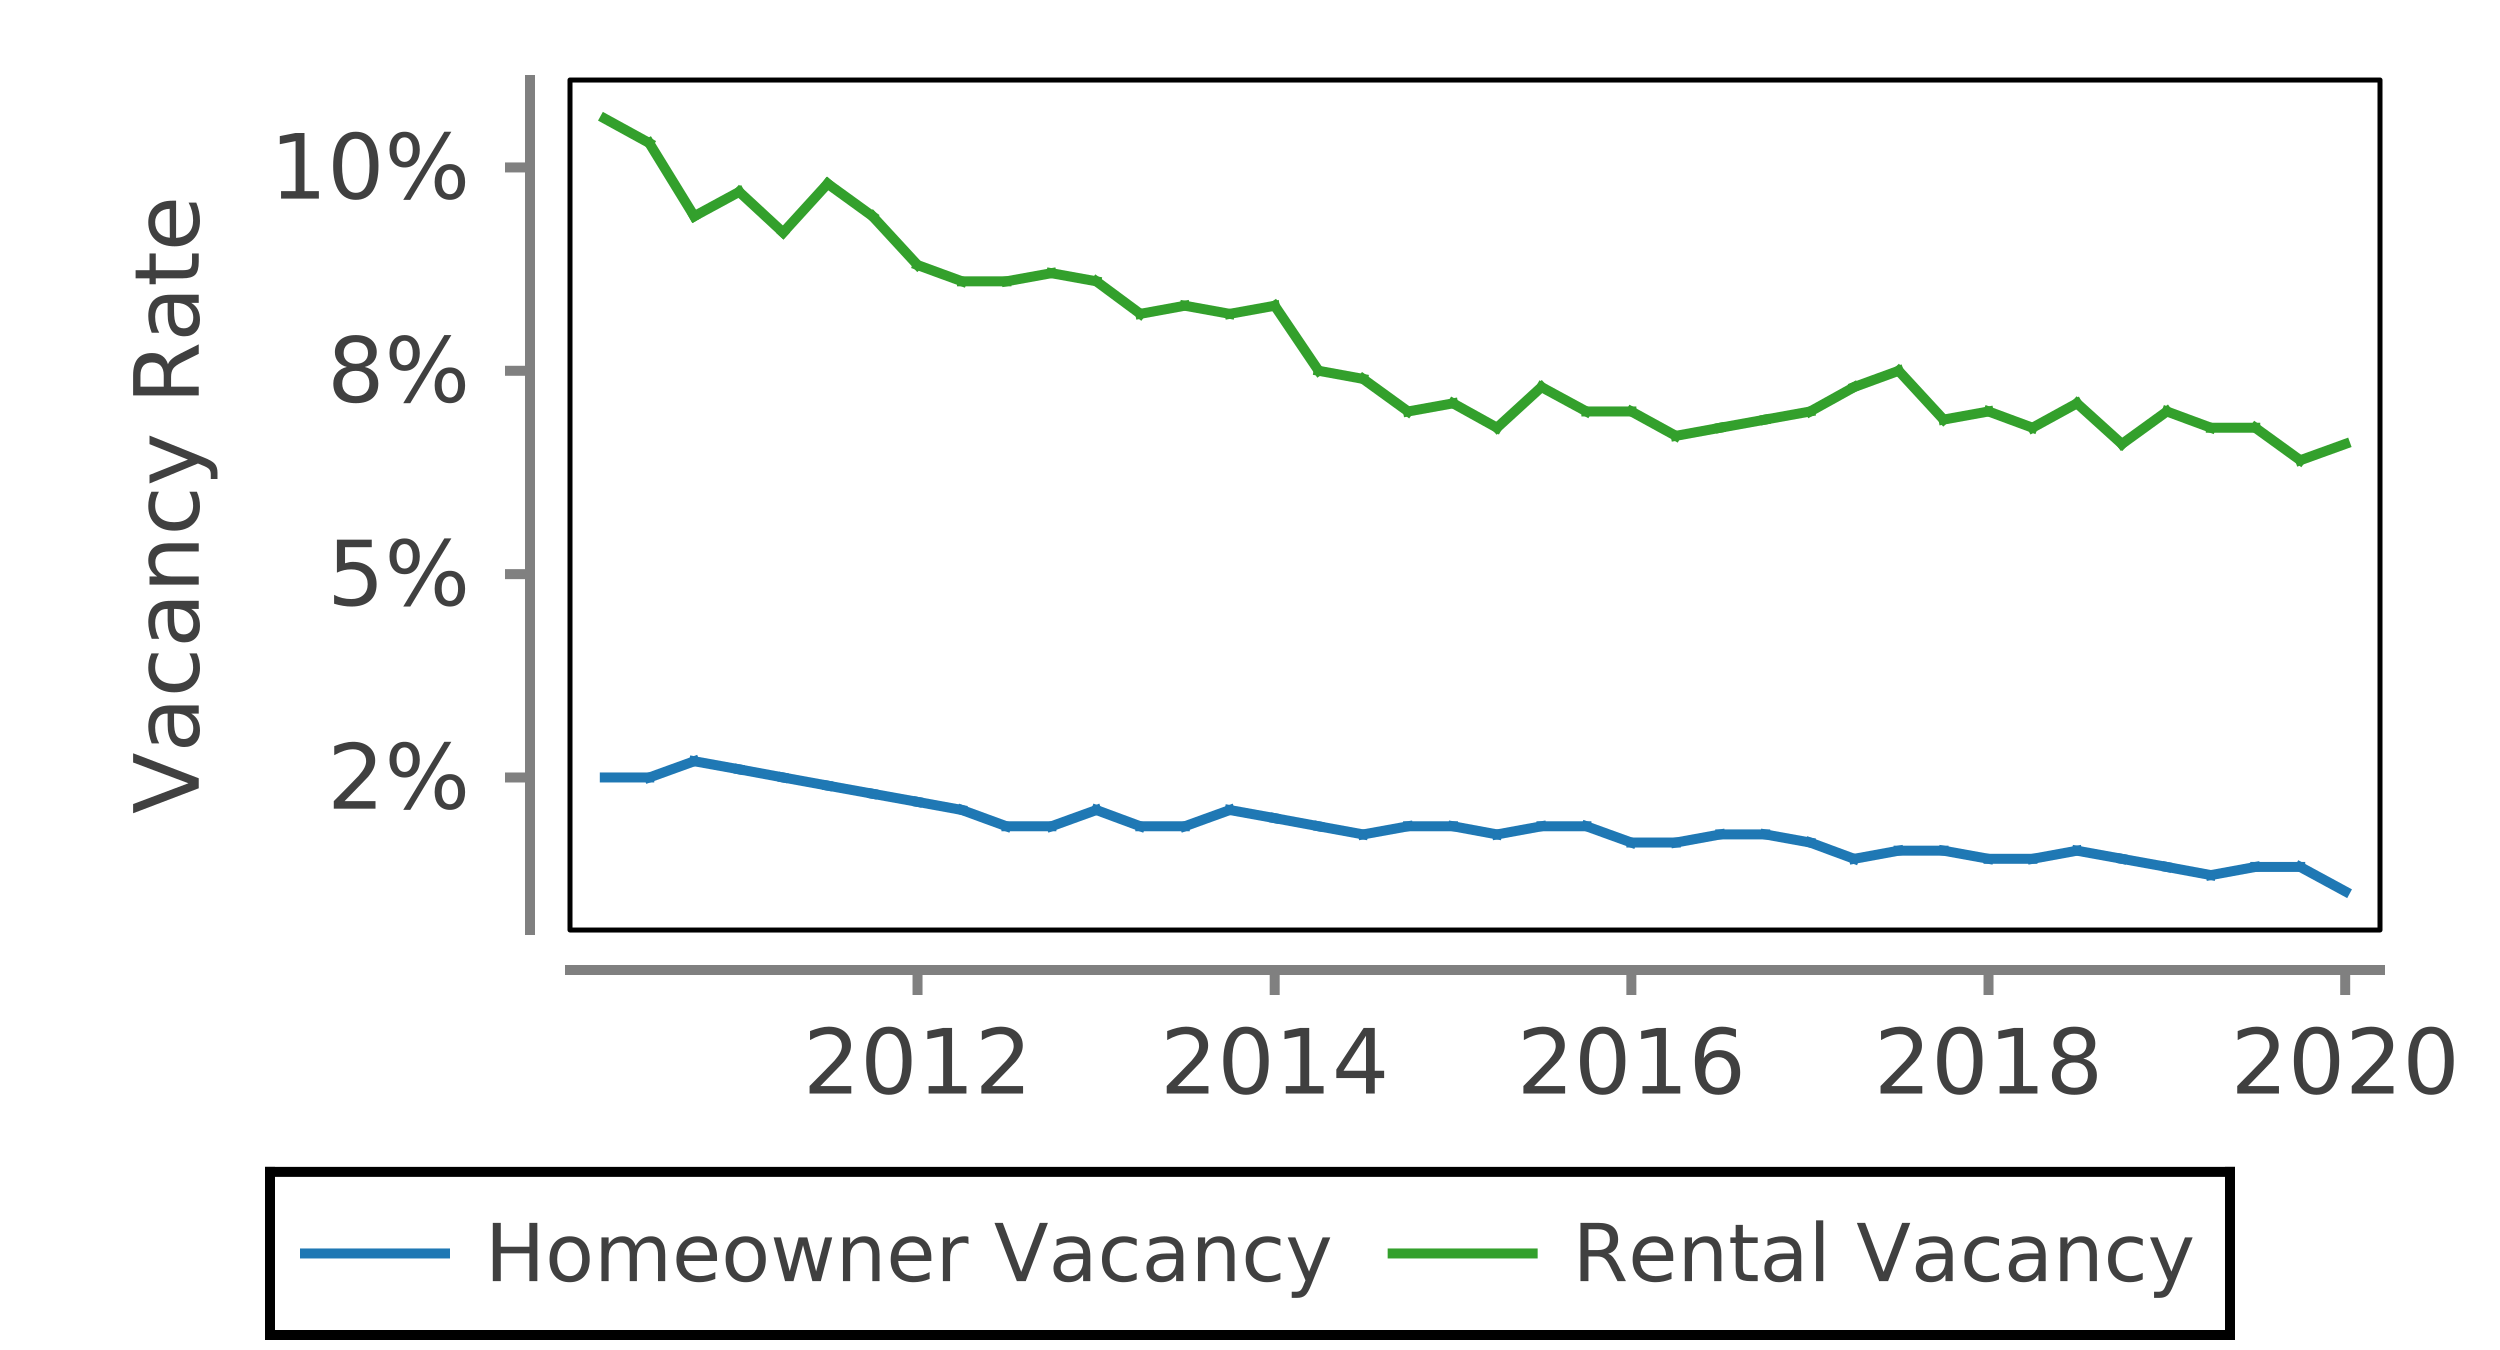 <?xml version="1.0" encoding="UTF-8"?>
<!DOCTYPE svg PUBLIC '-//W3C//DTD SVG 1.0//EN'
          'http://www.w3.org/TR/2001/REC-SVG-20010904/DTD/svg10.dtd'>
<svg xmlns:xlink="http://www.w3.org/1999/xlink" style="fill-opacity:1; color-rendering:auto; color-interpolation:auto; text-rendering:auto; stroke:black; stroke-linecap:square; stroke-miterlimit:10; shape-rendering:auto; stroke-opacity:1; fill:black; stroke-dasharray:none; font-weight:normal; stroke-width:1; font-family:&apos;Dialog&apos;; font-style:normal; stroke-linejoin:miter; font-size:12; stroke-dashoffset:0; image-rendering:auto;" width="250" height="135" xmlns="http://www.w3.org/2000/svg"
><rect width="100%" height="100%" fill="#333333" stroke="none"/><!--Generated by the Batik Graphics2D SVG Generator--><defs id="genericDefs"
  /><g
  ><defs id="defs1"
    ><clipPath clipPathUnits="userSpaceOnUse" id="clipPath1"
      ><path d="M0 0 L250 0 L250 135 L0 135 L0 0 Z"
      /></clipPath
      ><clipPath clipPathUnits="userSpaceOnUse" id="clipPath2"
      ><path d="M67.258 33.742 L67.258 283.742 L-67.742 283.742 L-67.742 33.742 L67.258 33.742 Z"
      /></clipPath
      ><clipPath clipPathUnits="userSpaceOnUse" id="clipPath3"
      ><path d="M57 8 L57 93 L238 93 L238 8 Z"
      /></clipPath
    ></defs
    ><g style="fill:white; text-rendering:optimizeLegibility; stroke:white;"
    ><rect x="0" y="0" width="250" style="clip-path:url(#clipPath1); stroke:none;" height="135"
      /><rect x="26.5" y="116.688" width="197" style="clip-path:url(#clipPath1); stroke:none;" height="17.312"
      /><line x1="27" x2="223" y1="117.188" style="clip-path:url(#clipPath1); fill:none; stroke:black;" y2="117.188"
      /><line x1="27" x2="223" y1="133.5" style="clip-path:url(#clipPath1); fill:none; stroke:black;" y2="133.5"
      /><line x1="27" x2="27" y1="133.5" style="clip-path:url(#clipPath1); fill:none; stroke:black;" y2="117.188"
      /><line x1="223" x2="223" y1="133.5" style="clip-path:url(#clipPath1); fill:none; stroke:black;" y2="117.188"
    /></g
    ><g style="fill:rgb(31,120,180); text-rendering:optimizeLegibility; font-size:8; stroke:rgb(31,120,180); stroke-linejoin:bevel;"
    ><path d="M30.5 125.344 L44.5 125.344" style="fill:none; clip-path:url(#clipPath1);"
      /><path d="M49.281 122.285 L50.078 122.285 L50.078 124.676 L52.938 124.676 L52.938 122.285 L53.734 122.285 L53.734 128.113 L52.938 128.113 L52.938 125.332 L50.078 125.332 L50.078 128.113 L49.281 128.113 L49.281 122.285 ZM56.969 124.238 Q56.391 124.238 56.055 124.691 Q55.719 125.144 55.719 125.926 Q55.719 126.707 56.055 127.16 Q56.391 127.613 56.969 127.613 Q57.547 127.613 57.883 127.16 Q58.219 126.707 58.219 125.926 Q58.219 125.144 57.883 124.691 Q57.547 124.238 56.969 124.238 ZM56.969 123.629 Q57.906 123.629 58.438 124.238 Q58.969 124.848 58.969 125.926 Q58.969 127.004 58.438 127.613 Q57.906 128.223 56.969 128.223 Q56.031 128.223 55.492 127.613 Q54.953 127.004 54.953 125.926 Q54.953 124.848 55.492 124.238 Q56.031 123.629 56.969 123.629 ZM63.566 124.582 Q63.848 124.098 64.223 123.863 Q64.598 123.629 65.098 123.629 Q65.785 123.629 66.152 124.106 Q66.519 124.582 66.519 125.473 L66.519 128.113 L65.801 128.113 L65.801 125.488 Q65.801 124.863 65.582 124.559 Q65.363 124.254 64.894 124.254 Q64.348 124.254 64.019 124.629 Q63.691 125.004 63.691 125.644 L63.691 128.113 L62.973 128.113 L62.973 125.488 Q62.973 124.863 62.746 124.559 Q62.52 124.254 62.066 124.254 Q61.504 124.254 61.184 124.629 Q60.863 125.004 60.863 125.644 L60.863 128.113 L60.145 128.113 L60.145 123.738 L60.863 123.738 L60.863 124.41 Q61.113 124.019 61.457 123.824 Q61.801 123.629 62.27 123.629 Q62.738 123.629 63.074 123.871 Q63.41 124.113 63.566 124.582 ZM71.703 125.738 L71.703 126.098 L68.391 126.098 Q68.438 126.832 68.844 127.223 Q69.25 127.613 69.953 127.613 Q70.375 127.613 70.766 127.512 Q71.156 127.41 71.531 127.207 L71.531 127.894 Q71.141 128.051 70.734 128.137 Q70.328 128.223 69.922 128.223 Q68.875 128.223 68.258 127.613 Q67.641 127.004 67.641 125.973 Q67.641 124.894 68.227 124.262 Q68.812 123.629 69.797 123.629 Q70.672 123.629 71.188 124.199 Q71.703 124.769 71.703 125.738 ZM70.984 125.535 Q70.969 124.941 70.648 124.59 Q70.328 124.238 69.797 124.238 Q69.203 124.238 68.836 124.582 Q68.469 124.926 68.422 125.535 L70.984 125.535 ZM74.578 124.238 Q74 124.238 73.664 124.691 Q73.328 125.144 73.328 125.926 Q73.328 126.707 73.664 127.16 Q74 127.613 74.578 127.613 Q75.156 127.613 75.492 127.16 Q75.828 126.707 75.828 125.926 Q75.828 125.144 75.492 124.691 Q75.156 124.238 74.578 124.238 ZM74.578 123.629 Q75.516 123.629 76.047 124.238 Q76.578 124.848 76.578 125.926 Q76.578 127.004 76.047 127.613 Q75.516 128.223 74.578 128.223 Q73.641 128.223 73.102 127.613 Q72.562 127.004 72.562 125.926 Q72.562 124.848 73.102 124.238 Q73.641 123.629 74.578 123.629 ZM77.363 123.738 L78.082 123.738 L78.973 127.144 L79.863 123.738 L80.723 123.738 L81.613 127.144 L82.504 123.738 L83.223 123.738 L82.082 128.113 L81.238 128.113 L80.301 124.519 L79.348 128.113 L78.504 128.113 L77.363 123.738 ZM87.953 125.473 L87.953 128.113 L87.234 128.113 L87.234 125.488 Q87.234 124.879 86.992 124.566 Q86.75 124.254 86.266 124.254 Q85.688 124.254 85.352 124.629 Q85.016 125.004 85.016 125.644 L85.016 128.113 L84.297 128.113 L84.297 123.738 L85.016 123.738 L85.016 124.41 Q85.266 124.019 85.617 123.824 Q85.969 123.629 86.422 123.629 Q87.188 123.629 87.57 124.098 Q87.953 124.566 87.953 125.473 ZM93.133 125.738 L93.133 126.098 L89.82 126.098 Q89.867 126.832 90.273 127.223 Q90.68 127.613 91.383 127.613 Q91.805 127.613 92.195 127.512 Q92.586 127.41 92.961 127.207 L92.961 127.894 Q92.57 128.051 92.164 128.137 Q91.758 128.223 91.352 128.223 Q90.305 128.223 89.688 127.613 Q89.07 127.004 89.07 125.973 Q89.07 124.894 89.656 124.262 Q90.242 123.629 91.227 123.629 Q92.102 123.629 92.617 124.199 Q93.133 124.769 93.133 125.738 ZM92.414 125.535 Q92.398 124.941 92.078 124.59 Q91.758 124.238 91.227 124.238 Q90.633 124.238 90.266 124.582 Q89.898 124.926 89.852 125.535 L92.414 125.535 ZM96.852 124.41 Q96.727 124.332 96.586 124.301 Q96.445 124.269 96.273 124.269 Q95.664 124.269 95.336 124.668 Q95.008 125.066 95.008 125.801 L95.008 128.113 L94.289 128.113 L94.289 123.738 L95.008 123.738 L95.008 124.41 Q95.227 124.019 95.594 123.824 Q95.961 123.629 96.477 123.629 Q96.555 123.629 96.641 123.637 Q96.727 123.644 96.836 123.676 L96.852 124.41 ZM101.684 128.113 L99.449 122.285 L100.277 122.285 L102.121 127.191 L103.981 122.285 L104.793 122.285 L102.574 128.113 L101.684 128.113 ZM107.609 125.91 Q106.734 125.91 106.398 126.113 Q106.062 126.316 106.062 126.785 Q106.062 127.176 106.312 127.402 Q106.562 127.629 107 127.629 Q107.594 127.629 107.953 127.199 Q108.312 126.769 108.312 126.066 L108.312 125.91 L107.609 125.91 ZM109.031 125.613 L109.031 128.113 L108.312 128.113 L108.312 127.441 Q108.078 127.848 107.711 128.035 Q107.344 128.223 106.812 128.223 Q106.141 128.223 105.742 127.848 Q105.344 127.473 105.344 126.832 Q105.344 126.098 105.836 125.723 Q106.328 125.348 107.312 125.348 L108.312 125.348 L108.312 125.285 Q108.312 124.785 107.992 124.512 Q107.672 124.238 107.078 124.238 Q106.703 124.238 106.344 124.332 Q105.984 124.426 105.656 124.598 L105.656 123.941 Q106.062 123.785 106.43 123.707 Q106.797 123.629 107.156 123.629 Q108.094 123.629 108.562 124.121 Q109.031 124.613 109.031 125.613 ZM113.668 123.91 L113.668 124.582 Q113.356 124.41 113.051 124.324 Q112.746 124.238 112.434 124.238 Q111.731 124.238 111.348 124.684 Q110.965 125.129 110.965 125.926 Q110.965 126.723 111.348 127.168 Q111.731 127.613 112.434 127.613 Q112.746 127.613 113.051 127.527 Q113.356 127.441 113.668 127.285 L113.668 127.941 Q113.371 128.082 113.043 128.152 Q112.715 128.223 112.356 128.223 Q111.371 128.223 110.785 127.606 Q110.199 126.988 110.199 125.926 Q110.199 124.863 110.793 124.246 Q111.387 123.629 112.402 123.629 Q112.731 123.629 113.051 123.699 Q113.371 123.769 113.668 123.91 ZM116.91 125.91 Q116.035 125.91 115.699 126.113 Q115.363 126.316 115.363 126.785 Q115.363 127.176 115.613 127.402 Q115.863 127.629 116.301 127.629 Q116.894 127.629 117.254 127.199 Q117.613 126.769 117.613 126.066 L117.613 125.91 L116.91 125.91 ZM118.332 125.613 L118.332 128.113 L117.613 128.113 L117.613 127.441 Q117.379 127.848 117.012 128.035 Q116.644 128.223 116.113 128.223 Q115.441 128.223 115.043 127.848 Q114.644 127.473 114.644 126.832 Q114.644 126.098 115.137 125.723 Q115.629 125.348 116.613 125.348 L117.613 125.348 L117.613 125.285 Q117.613 124.785 117.293 124.512 Q116.973 124.238 116.379 124.238 Q116.004 124.238 115.644 124.332 Q115.285 124.426 114.957 124.598 L114.957 123.941 Q115.363 123.785 115.731 123.707 Q116.098 123.629 116.457 123.629 Q117.394 123.629 117.863 124.121 Q118.332 124.613 118.332 125.613 ZM123.453 125.473 L123.453 128.113 L122.734 128.113 L122.734 125.488 Q122.734 124.879 122.492 124.566 Q122.25 124.254 121.766 124.254 Q121.188 124.254 120.852 124.629 Q120.516 125.004 120.516 125.644 L120.516 128.113 L119.797 128.113 L119.797 123.738 L120.516 123.738 L120.516 124.41 Q120.766 124.019 121.117 123.824 Q121.469 123.629 121.922 123.629 Q122.688 123.629 123.07 124.098 Q123.453 124.566 123.453 125.473 ZM128.039 123.91 L128.039 124.582 Q127.727 124.41 127.422 124.324 Q127.117 124.238 126.805 124.238 Q126.102 124.238 125.719 124.684 Q125.336 125.129 125.336 125.926 Q125.336 126.723 125.719 127.168 Q126.102 127.613 126.805 127.613 Q127.117 127.613 127.422 127.527 Q127.727 127.441 128.039 127.285 L128.039 127.941 Q127.742 128.082 127.414 128.152 Q127.086 128.223 126.727 128.223 Q125.742 128.223 125.156 127.606 Q124.57 126.988 124.57 125.926 Q124.57 124.863 125.164 124.246 Q125.758 123.629 126.773 123.629 Q127.102 123.629 127.422 123.699 Q127.742 123.769 128.039 123.91 ZM131.109 128.519 Q130.797 129.301 130.508 129.543 Q130.219 129.785 129.734 129.785 L129.172 129.785 L129.172 129.176 L129.594 129.176 Q129.891 129.176 130.055 129.035 Q130.219 128.894 130.406 128.379 L130.547 128.035 L128.766 123.738 L129.531 123.738 L130.906 127.16 L132.266 123.738 L133.031 123.738 L131.109 128.519 Z" style="fill:rgb(64,64,64); clip-path:url(#clipPath1); stroke:none;"
    /></g
    ><g style="fill:rgb(51,160,44); text-rendering:optimizeLegibility; font-size:8; stroke:rgb(51,160,44); stroke-linejoin:bevel;"
    ><path d="M139.266 125.344 L153.266 125.344" style="fill:none; clip-path:url(#clipPath1);"
      /><path d="M160.812 125.379 Q161.078 125.457 161.312 125.738 Q161.547 126.019 161.797 126.519 L162.594 128.113 L161.75 128.113 L161 126.613 Q160.719 126.035 160.445 125.84 Q160.172 125.644 159.703 125.644 L158.844 125.644 L158.844 128.113 L158.047 128.113 L158.047 122.285 L159.828 122.285 Q160.828 122.285 161.32 122.699 Q161.812 123.113 161.812 123.957 Q161.812 124.504 161.562 124.871 Q161.312 125.238 160.812 125.379 ZM158.844 122.926 L158.844 125.004 L159.828 125.004 Q160.406 125.004 160.695 124.738 Q160.984 124.473 160.984 123.957 Q160.984 123.441 160.695 123.184 Q160.406 122.926 159.828 122.926 L158.844 122.926 ZM167.324 125.738 L167.324 126.098 L164.012 126.098 Q164.059 126.832 164.465 127.223 Q164.871 127.613 165.574 127.613 Q165.996 127.613 166.387 127.512 Q166.777 127.41 167.152 127.207 L167.152 127.894 Q166.762 128.051 166.356 128.137 Q165.949 128.223 165.543 128.223 Q164.496 128.223 163.879 127.613 Q163.262 127.004 163.262 125.973 Q163.262 124.894 163.848 124.262 Q164.434 123.629 165.418 123.629 Q166.293 123.629 166.809 124.199 Q167.324 124.769 167.324 125.738 ZM166.606 125.535 Q166.59 124.941 166.269 124.59 Q165.949 124.238 165.418 124.238 Q164.824 124.238 164.457 124.582 Q164.09 124.926 164.043 125.535 L166.606 125.535 ZM172.137 125.473 L172.137 128.113 L171.418 128.113 L171.418 125.488 Q171.418 124.879 171.176 124.566 Q170.934 124.254 170.449 124.254 Q169.871 124.254 169.535 124.629 Q169.199 125.004 169.199 125.644 L169.199 128.113 L168.481 128.113 L168.481 123.738 L169.199 123.738 L169.199 124.41 Q169.449 124.019 169.801 123.824 Q170.152 123.629 170.606 123.629 Q171.371 123.629 171.754 124.098 Q172.137 124.566 172.137 125.473 ZM174.285 122.488 L174.285 123.738 L175.769 123.738 L175.769 124.301 L174.285 124.301 L174.285 126.676 Q174.285 127.207 174.434 127.356 Q174.582 127.504 175.019 127.504 L175.769 127.504 L175.769 128.113 L175.019 128.113 Q174.191 128.113 173.879 127.801 Q173.566 127.488 173.566 126.676 L173.566 124.301 L173.035 124.301 L173.035 123.738 L173.566 123.738 L173.566 122.488 L174.285 122.488 ZM178.703 125.91 Q177.828 125.91 177.492 126.113 Q177.156 126.316 177.156 126.785 Q177.156 127.176 177.406 127.402 Q177.656 127.629 178.094 127.629 Q178.688 127.629 179.047 127.199 Q179.406 126.769 179.406 126.066 L179.406 125.91 L178.703 125.91 ZM180.125 125.613 L180.125 128.113 L179.406 128.113 L179.406 127.441 Q179.172 127.848 178.805 128.035 Q178.438 128.223 177.906 128.223 Q177.234 128.223 176.836 127.848 Q176.438 127.473 176.438 126.832 Q176.438 126.098 176.93 125.723 Q177.422 125.348 178.406 125.348 L179.406 125.348 L179.406 125.285 Q179.406 124.785 179.086 124.512 Q178.766 124.238 178.172 124.238 Q177.797 124.238 177.438 124.332 Q177.078 124.426 176.75 124.598 L176.75 123.941 Q177.156 123.785 177.523 123.707 Q177.891 123.629 178.25 123.629 Q179.188 123.629 179.656 124.121 Q180.125 124.613 180.125 125.613 ZM181.606 122.035 L182.324 122.035 L182.324 128.113 L181.606 128.113 L181.606 122.035 ZM187.918 128.113 L185.684 122.285 L186.512 122.285 L188.356 127.191 L190.215 122.285 L191.027 122.285 L188.809 128.113 L187.918 128.113 ZM193.844 125.91 Q192.969 125.91 192.633 126.113 Q192.297 126.316 192.297 126.785 Q192.297 127.176 192.547 127.402 Q192.797 127.629 193.234 127.629 Q193.828 127.629 194.188 127.199 Q194.547 126.769 194.547 126.066 L194.547 125.91 L193.844 125.91 ZM195.266 125.613 L195.266 128.113 L194.547 128.113 L194.547 127.441 Q194.312 127.848 193.945 128.035 Q193.578 128.223 193.047 128.223 Q192.375 128.223 191.977 127.848 Q191.578 127.473 191.578 126.832 Q191.578 126.098 192.07 125.723 Q192.562 125.348 193.547 125.348 L194.547 125.348 L194.547 125.285 Q194.547 124.785 194.227 124.512 Q193.906 124.238 193.312 124.238 Q192.938 124.238 192.578 124.332 Q192.219 124.426 191.891 124.598 L191.891 123.941 Q192.297 123.785 192.664 123.707 Q193.031 123.629 193.391 123.629 Q194.328 123.629 194.797 124.121 Q195.266 124.613 195.266 125.613 ZM199.902 123.91 L199.902 124.582 Q199.59 124.41 199.285 124.324 Q198.981 124.238 198.668 124.238 Q197.965 124.238 197.582 124.684 Q197.199 125.129 197.199 125.926 Q197.199 126.723 197.582 127.168 Q197.965 127.613 198.668 127.613 Q198.981 127.613 199.285 127.527 Q199.59 127.441 199.902 127.285 L199.902 127.941 Q199.606 128.082 199.277 128.152 Q198.949 128.223 198.59 128.223 Q197.606 128.223 197.019 127.606 Q196.434 126.988 196.434 125.926 Q196.434 124.863 197.027 124.246 Q197.621 123.629 198.637 123.629 Q198.965 123.629 199.285 123.699 Q199.606 123.769 199.902 123.91 ZM203.144 125.91 Q202.269 125.91 201.934 126.113 Q201.598 126.316 201.598 126.785 Q201.598 127.176 201.848 127.402 Q202.098 127.629 202.535 127.629 Q203.129 127.629 203.488 127.199 Q203.848 126.769 203.848 126.066 L203.848 125.91 L203.144 125.91 ZM204.566 125.613 L204.566 128.113 L203.848 128.113 L203.848 127.441 Q203.613 127.848 203.246 128.035 Q202.879 128.223 202.348 128.223 Q201.676 128.223 201.277 127.848 Q200.879 127.473 200.879 126.832 Q200.879 126.098 201.371 125.723 Q201.863 125.348 202.848 125.348 L203.848 125.348 L203.848 125.285 Q203.848 124.785 203.527 124.512 Q203.207 124.238 202.613 124.238 Q202.238 124.238 201.879 124.332 Q201.519 124.426 201.191 124.598 L201.191 123.941 Q201.598 123.785 201.965 123.707 Q202.332 123.629 202.691 123.629 Q203.629 123.629 204.098 124.121 Q204.566 124.613 204.566 125.613 ZM209.688 125.473 L209.688 128.113 L208.969 128.113 L208.969 125.488 Q208.969 124.879 208.727 124.566 Q208.484 124.254 208 124.254 Q207.422 124.254 207.086 124.629 Q206.75 125.004 206.75 125.644 L206.75 128.113 L206.031 128.113 L206.031 123.738 L206.75 123.738 L206.75 124.41 Q207 124.019 207.352 123.824 Q207.703 123.629 208.156 123.629 Q208.922 123.629 209.305 124.098 Q209.688 124.566 209.688 125.473 ZM214.273 123.91 L214.273 124.582 Q213.961 124.41 213.656 124.324 Q213.352 124.238 213.039 124.238 Q212.336 124.238 211.953 124.684 Q211.57 125.129 211.57 125.926 Q211.57 126.723 211.953 127.168 Q212.336 127.613 213.039 127.613 Q213.352 127.613 213.656 127.527 Q213.961 127.441 214.273 127.285 L214.273 127.941 Q213.977 128.082 213.648 128.152 Q213.32 128.223 212.961 128.223 Q211.977 128.223 211.391 127.606 Q210.805 126.988 210.805 125.926 Q210.805 124.863 211.398 124.246 Q211.992 123.629 213.008 123.629 Q213.336 123.629 213.656 123.699 Q213.977 123.769 214.273 123.91 ZM217.344 128.519 Q217.031 129.301 216.742 129.543 Q216.453 129.785 215.969 129.785 L215.406 129.785 L215.406 129.176 L215.828 129.176 Q216.125 129.176 216.289 129.035 Q216.453 128.894 216.641 128.379 L216.781 128.035 L215 123.738 L215.766 123.738 L217.141 127.16 L218.5 123.738 L219.266 123.738 L217.344 128.519 Z" style="fill:rgb(64,64,64); clip-path:url(#clipPath1); stroke:none;"
    /></g
    ><g style="fill:white; text-rendering:optimizeLegibility; font-size:9; font-family:sans-serif; stroke:white; stroke-linejoin:bevel;"
    ><rect x="57" y="8" width="181" style="clip-path:url(#clipPath1); stroke:none;" height="85"
      /><line x1="57" x2="238" y1="97" style="clip-path:url(#clipPath1); fill:none; stroke-linejoin:miter; stroke:gray;" y2="97"
      /><path d="M82.035 108.604 L85.129 108.604 L85.129 109.354 L80.957 109.354 L80.957 108.604 Q81.472 108.088 82.34 107.206 Q83.207 106.323 83.441 106.073 Q83.863 105.588 84.027 105.252 Q84.191 104.916 84.191 104.604 Q84.191 104.073 83.832 103.745 Q83.472 103.416 82.879 103.416 Q82.457 103.416 81.996 103.565 Q81.535 103.713 81.004 104.01 L81.004 103.104 Q81.535 102.901 82.004 102.784 Q82.472 102.666 82.863 102.666 Q83.879 102.666 84.488 103.182 Q85.097 103.698 85.097 104.541 Q85.097 104.948 84.941 105.315 Q84.785 105.682 84.394 106.166 Q84.285 106.291 83.691 106.901 Q83.097 107.51 82.035 108.604 ZM88.886 103.37 Q88.198 103.37 87.855 104.049 Q87.511 104.729 87.511 106.073 Q87.511 107.432 87.855 108.104 Q88.198 108.776 88.886 108.776 Q89.573 108.776 89.917 108.104 Q90.261 107.432 90.261 106.073 Q90.261 104.729 89.917 104.049 Q89.573 103.37 88.886 103.37 ZM88.886 102.666 Q89.995 102.666 90.573 103.541 Q91.152 104.416 91.152 106.073 Q91.152 107.729 90.573 108.604 Q89.995 109.479 88.886 109.479 Q87.792 109.479 87.206 108.604 Q86.62 107.729 86.62 106.073 Q86.62 104.416 87.206 103.541 Q87.792 102.666 88.886 102.666 ZM92.862 108.604 L94.315 108.604 L94.315 103.604 L92.737 103.916 L92.737 103.104 L94.315 102.791 L95.206 102.791 L95.206 108.604 L96.643 108.604 L96.643 109.354 L92.862 109.354 L92.862 108.604 ZM99.213 108.604 L102.307 108.604 L102.307 109.354 L98.135 109.354 L98.135 108.604 Q98.651 108.088 99.518 107.206 Q100.385 106.323 100.619 106.073 Q101.041 105.588 101.205 105.252 Q101.369 104.916 101.369 104.604 Q101.369 104.073 101.01 103.745 Q100.651 103.416 100.057 103.416 Q99.635 103.416 99.174 103.565 Q98.713 103.713 98.182 104.01 L98.182 103.104 Q98.713 102.901 99.182 102.784 Q99.651 102.666 100.041 102.666 Q101.057 102.666 101.666 103.182 Q102.276 103.698 102.276 104.541 Q102.276 104.948 102.119 105.315 Q101.963 105.682 101.573 106.166 Q101.463 106.291 100.869 106.901 Q100.276 107.51 99.213 108.604 Z" style="fill:rgb(64,64,64); clip-path:url(#clipPath1); stroke:none; stroke-linejoin:miter;"
    /></g
    ><g style="fill:gray; text-rendering:optimizeLegibility; font-size:9; font-family:sans-serif; stroke:gray;"
    ><line x1="91.753" x2="91.753" y1="99" style="fill:none; clip-path:url(#clipPath1);" y2="97"
      /><path d="M117.751 108.604 L120.845 108.604 L120.845 109.354 L116.673 109.354 L116.673 108.604 Q117.189 108.088 118.056 107.206 Q118.923 106.323 119.157 106.073 Q119.579 105.588 119.743 105.252 Q119.907 104.916 119.907 104.604 Q119.907 104.073 119.548 103.745 Q119.189 103.416 118.595 103.416 Q118.173 103.416 117.712 103.565 Q117.251 103.713 116.72 104.01 L116.72 103.104 Q117.251 102.901 117.72 102.784 Q118.189 102.666 118.579 102.666 Q119.595 102.666 120.204 103.182 Q120.814 103.698 120.814 104.541 Q120.814 104.948 120.657 105.315 Q120.501 105.682 120.11 106.166 Q120.001 106.291 119.407 106.901 Q118.814 107.51 117.751 108.604 ZM124.602 103.37 Q123.915 103.37 123.571 104.049 Q123.227 104.729 123.227 106.073 Q123.227 107.432 123.571 108.104 Q123.915 108.776 124.602 108.776 Q125.29 108.776 125.633 108.104 Q125.977 107.432 125.977 106.073 Q125.977 104.729 125.633 104.049 Q125.29 103.37 124.602 103.37 ZM124.602 102.666 Q125.711 102.666 126.29 103.541 Q126.868 104.416 126.868 106.073 Q126.868 107.729 126.29 108.604 Q125.711 109.479 124.602 109.479 Q123.508 109.479 122.922 108.604 Q122.336 107.729 122.336 106.073 Q122.336 104.416 122.922 103.541 Q123.508 102.666 124.602 102.666 ZM128.578 108.604 L130.031 108.604 L130.031 103.604 L128.453 103.916 L128.453 103.104 L130.031 102.791 L130.922 102.791 L130.922 108.604 L132.359 108.604 L132.359 109.354 L128.578 109.354 L128.578 108.604 ZM136.601 103.573 L134.351 107.073 L136.601 107.073 L136.601 103.573 ZM136.367 102.791 L137.476 102.791 L137.476 107.073 L138.414 107.073 L138.414 107.807 L137.476 107.807 L137.476 109.354 L136.601 109.354 L136.601 107.807 L133.632 107.807 L133.632 106.948 L136.367 102.791 Z" style="fill:rgb(64,64,64); clip-path:url(#clipPath1); stroke:none;"
    /></g
    ><g style="fill:gray; text-rendering:optimizeLegibility; font-size:9; font-family:sans-serif; stroke:gray;"
    ><line x1="127.469" x2="127.469" y1="99" style="fill:none; clip-path:url(#clipPath1);" y2="97"
      /><path d="M153.418 108.604 L156.512 108.604 L156.512 109.354 L152.34 109.354 L152.34 108.604 Q152.856 108.088 153.723 107.206 Q154.59 106.323 154.824 106.073 Q155.246 105.588 155.41 105.252 Q155.574 104.916 155.574 104.604 Q155.574 104.073 155.215 103.745 Q154.856 103.416 154.262 103.416 Q153.84 103.416 153.379 103.565 Q152.918 103.713 152.387 104.01 L152.387 103.104 Q152.918 102.901 153.387 102.784 Q153.856 102.666 154.246 102.666 Q155.262 102.666 155.871 103.182 Q156.481 103.698 156.481 104.541 Q156.481 104.948 156.324 105.315 Q156.168 105.682 155.778 106.166 Q155.668 106.291 155.074 106.901 Q154.481 107.51 153.418 108.604 ZM160.269 103.37 Q159.582 103.37 159.238 104.049 Q158.894 104.729 158.894 106.073 Q158.894 107.432 159.238 108.104 Q159.582 108.776 160.269 108.776 Q160.957 108.776 161.3 108.104 Q161.644 107.432 161.644 106.073 Q161.644 104.729 161.3 104.049 Q160.957 103.37 160.269 103.37 ZM160.269 102.666 Q161.379 102.666 161.957 103.541 Q162.535 104.416 162.535 106.073 Q162.535 107.729 161.957 108.604 Q161.379 109.479 160.269 109.479 Q159.175 109.479 158.59 108.604 Q158.004 107.729 158.004 106.073 Q158.004 104.416 158.59 103.541 Q159.175 102.666 160.269 102.666 ZM164.245 108.604 L165.698 108.604 L165.698 103.604 L164.12 103.916 L164.12 103.104 L165.698 102.791 L166.589 102.791 L166.589 108.604 L168.027 108.604 L168.027 109.354 L164.245 109.354 L164.245 108.604 ZM171.831 105.713 Q171.237 105.713 170.886 106.127 Q170.534 106.541 170.534 107.245 Q170.534 107.963 170.886 108.37 Q171.237 108.776 171.831 108.776 Q172.424 108.776 172.776 108.37 Q173.128 107.963 173.128 107.245 Q173.128 106.541 172.776 106.127 Q172.424 105.713 171.831 105.713 ZM173.596 102.932 L173.596 103.745 Q173.268 103.588 172.924 103.502 Q172.581 103.416 172.253 103.416 Q171.362 103.416 170.901 104.01 Q170.44 104.604 170.378 105.807 Q170.628 105.432 171.018 105.221 Q171.409 105.01 171.893 105.01 Q172.878 105.01 173.448 105.612 Q174.018 106.213 174.018 107.245 Q174.018 108.26 173.424 108.87 Q172.831 109.479 171.831 109.479 Q170.69 109.479 170.089 108.604 Q169.487 107.729 169.487 106.073 Q169.487 104.526 170.229 103.596 Q170.971 102.666 172.206 102.666 Q172.549 102.666 172.886 102.737 Q173.221 102.807 173.596 102.932 Z" style="fill:rgb(64,64,64); clip-path:url(#clipPath1); stroke:none;"
    /></g
    ><g style="fill:gray; text-rendering:optimizeLegibility; font-size:9; font-family:sans-serif; stroke:gray;"
    ><line x1="163.136" x2="163.136" y1="99" style="fill:none; clip-path:url(#clipPath1);" y2="97"
      /><path d="M189.134 108.604 L192.228 108.604 L192.228 109.354 L188.056 109.354 L188.056 108.604 Q188.572 108.088 189.439 107.206 Q190.306 106.323 190.541 106.073 Q190.962 105.588 191.126 105.252 Q191.291 104.916 191.291 104.604 Q191.291 104.073 190.931 103.745 Q190.572 103.416 189.978 103.416 Q189.556 103.416 189.095 103.565 Q188.634 103.713 188.103 104.01 L188.103 103.104 Q188.634 102.901 189.103 102.784 Q189.572 102.666 189.962 102.666 Q190.978 102.666 191.587 103.182 Q192.197 103.698 192.197 104.541 Q192.197 104.948 192.041 105.315 Q191.884 105.682 191.494 106.166 Q191.384 106.291 190.791 106.901 Q190.197 107.51 189.134 108.604 ZM195.985 103.37 Q195.298 103.37 194.954 104.049 Q194.61 104.729 194.61 106.073 Q194.61 107.432 194.954 108.104 Q195.298 108.776 195.985 108.776 Q196.673 108.776 197.017 108.104 Q197.36 107.432 197.36 106.073 Q197.36 104.729 197.017 104.049 Q196.673 103.37 195.985 103.37 ZM195.985 102.666 Q197.095 102.666 197.673 103.541 Q198.251 104.416 198.251 106.073 Q198.251 107.729 197.673 108.604 Q197.095 109.479 195.985 109.479 Q194.892 109.479 194.306 108.604 Q193.72 107.729 193.72 106.073 Q193.72 104.416 194.306 103.541 Q194.892 102.666 195.985 102.666 ZM199.961 108.604 L201.415 108.604 L201.415 103.604 L199.836 103.916 L199.836 103.104 L201.415 102.791 L202.305 102.791 L202.305 108.604 L203.743 108.604 L203.743 109.354 L199.961 109.354 L199.961 108.604 ZM207.438 106.245 Q206.812 106.245 206.445 106.581 Q206.078 106.916 206.078 107.51 Q206.078 108.104 206.445 108.44 Q206.812 108.776 207.438 108.776 Q208.078 108.776 208.438 108.44 Q208.797 108.104 208.797 107.51 Q208.797 106.916 208.438 106.581 Q208.078 106.245 207.438 106.245 ZM206.547 105.854 Q205.984 105.713 205.664 105.323 Q205.344 104.932 205.344 104.37 Q205.344 103.588 205.906 103.127 Q206.469 102.666 207.438 102.666 Q208.422 102.666 208.976 103.127 Q209.531 103.588 209.531 104.37 Q209.531 104.932 209.211 105.323 Q208.891 105.713 208.328 105.854 Q208.969 106.01 209.328 106.448 Q209.688 106.885 209.688 107.51 Q209.688 108.463 209.109 108.971 Q208.531 109.479 207.438 109.479 Q206.359 109.479 205.773 108.971 Q205.188 108.463 205.188 107.51 Q205.188 106.885 205.547 106.448 Q205.906 106.01 206.547 105.854 ZM206.219 104.463 Q206.219 104.963 206.539 105.252 Q206.859 105.541 207.438 105.541 Q208.016 105.541 208.336 105.252 Q208.656 104.963 208.656 104.463 Q208.656 103.948 208.336 103.659 Q208.016 103.37 207.438 103.37 Q206.859 103.37 206.539 103.659 Q206.219 103.948 206.219 104.463 Z" style="fill:rgb(64,64,64); clip-path:url(#clipPath1); stroke:none;"
    /></g
    ><g style="fill:gray; text-rendering:optimizeLegibility; font-size:9; font-family:sans-serif; stroke:gray;"
    ><line x1="198.852" x2="198.852" y1="99" style="fill:none; clip-path:url(#clipPath1);" y2="97"
      /><path d="M224.802 108.604 L227.895 108.604 L227.895 109.354 L223.723 109.354 L223.723 108.604 Q224.239 108.088 225.106 107.206 Q225.973 106.323 226.208 106.073 Q226.63 105.588 226.794 105.252 Q226.958 104.916 226.958 104.604 Q226.958 104.073 226.598 103.745 Q226.239 103.416 225.645 103.416 Q225.223 103.416 224.762 103.565 Q224.302 103.713 223.77 104.01 L223.77 103.104 Q224.302 102.901 224.77 102.784 Q225.239 102.666 225.63 102.666 Q226.645 102.666 227.255 103.182 Q227.864 103.698 227.864 104.541 Q227.864 104.948 227.708 105.315 Q227.552 105.682 227.161 106.166 Q227.052 106.291 226.458 106.901 Q225.864 107.51 224.802 108.604 ZM231.653 103.37 Q230.965 103.37 230.621 104.049 Q230.278 104.729 230.278 106.073 Q230.278 107.432 230.621 108.104 Q230.965 108.776 231.653 108.776 Q232.34 108.776 232.684 108.104 Q233.028 107.432 233.028 106.073 Q233.028 104.729 232.684 104.049 Q232.34 103.37 231.653 103.37 ZM231.653 102.666 Q232.762 102.666 233.34 103.541 Q233.918 104.416 233.918 106.073 Q233.918 107.729 233.34 108.604 Q232.762 109.479 231.653 109.479 Q230.559 109.479 229.973 108.604 Q229.387 107.729 229.387 106.073 Q229.387 104.416 229.973 103.541 Q230.559 102.666 231.653 102.666 ZM236.254 108.604 L239.347 108.604 L239.347 109.354 L235.175 109.354 L235.175 108.604 Q235.691 108.088 236.558 107.206 Q237.425 106.323 237.66 106.073 Q238.082 105.588 238.246 105.252 Q238.41 104.916 238.41 104.604 Q238.41 104.073 238.05 103.745 Q237.691 103.416 237.097 103.416 Q236.675 103.416 236.214 103.565 Q235.754 103.713 235.222 104.01 L235.222 103.104 Q235.754 102.901 236.222 102.784 Q236.691 102.666 237.082 102.666 Q238.097 102.666 238.707 103.182 Q239.316 103.698 239.316 104.541 Q239.316 104.948 239.16 105.315 Q239.004 105.682 238.613 106.166 Q238.504 106.291 237.91 106.901 Q237.316 107.51 236.254 108.604 ZM243.105 103.37 Q242.417 103.37 242.073 104.049 Q241.73 104.729 241.73 106.073 Q241.73 107.432 242.073 108.104 Q242.417 108.776 243.105 108.776 Q243.792 108.776 244.136 108.104 Q244.48 107.432 244.48 106.073 Q244.48 104.729 244.136 104.049 Q243.792 103.37 243.105 103.37 ZM243.105 102.666 Q244.214 102.666 244.792 103.541 Q245.37 104.416 245.37 106.073 Q245.37 107.729 244.792 108.604 Q244.214 109.479 243.105 109.479 Q242.011 109.479 241.425 108.604 Q240.839 107.729 240.839 106.073 Q240.839 104.416 241.425 103.541 Q242.011 102.666 243.105 102.666 Z" style="fill:rgb(64,64,64); clip-path:url(#clipPath1); stroke:none;"
    /></g
    ><g style="fill:gray; text-rendering:optimizeLegibility; font-size:9; font-family:sans-serif; stroke:gray;"
    ><line x1="234.519" x2="234.519" y1="99" style="fill:none; clip-path:url(#clipPath1);" y2="97"
      /><line x1="53" x2="53" y1="8" style="fill:none; clip-path:url(#clipPath1);" y2="93"
      /><path d="M34.456 80.115 L37.55 80.115 L37.55 80.865 L33.378 80.865 L33.378 80.115 Q33.894 79.599 34.761 78.716 Q35.628 77.833 35.863 77.583 Q36.285 77.099 36.449 76.763 Q36.613 76.427 36.613 76.115 Q36.613 75.583 36.253 75.255 Q35.894 74.927 35.3 74.927 Q34.878 74.927 34.417 75.076 Q33.956 75.224 33.425 75.521 L33.425 74.615 Q33.956 74.411 34.425 74.294 Q34.894 74.177 35.285 74.177 Q36.3 74.177 36.91 74.693 Q37.519 75.208 37.519 76.052 Q37.519 76.458 37.363 76.826 Q37.206 77.193 36.816 77.677 Q36.706 77.802 36.113 78.411 Q35.519 79.021 34.456 80.115 ZM44.995 77.974 Q44.605 77.974 44.386 78.302 Q44.167 78.63 44.167 79.208 Q44.167 79.786 44.386 80.107 Q44.605 80.427 44.995 80.427 Q45.37 80.427 45.589 80.107 Q45.808 79.786 45.808 79.208 Q45.808 78.63 45.589 78.302 Q45.37 77.974 44.995 77.974 ZM44.995 77.411 Q45.683 77.411 46.097 77.896 Q46.511 78.38 46.511 79.208 Q46.511 80.036 46.097 80.513 Q45.683 80.99 44.995 80.99 Q44.292 80.99 43.878 80.513 Q43.464 80.036 43.464 79.208 Q43.464 78.38 43.878 77.896 Q44.292 77.411 44.995 77.411 ZM40.464 74.74 Q40.073 74.74 39.862 75.068 Q39.651 75.396 39.651 75.974 Q39.651 76.552 39.862 76.872 Q40.073 77.193 40.464 77.193 Q40.839 77.193 41.058 76.872 Q41.276 76.552 41.276 75.974 Q41.276 75.396 41.058 75.068 Q40.839 74.74 40.464 74.74 ZM44.433 74.177 L45.136 74.177 L41.026 80.99 L40.323 80.99 L44.433 74.177 ZM40.464 74.177 Q41.151 74.177 41.565 74.661 Q41.98 75.146 41.98 75.974 Q41.98 76.802 41.565 77.279 Q41.151 77.755 40.464 77.755 Q39.761 77.755 39.355 77.279 Q38.948 76.802 38.948 75.974 Q38.948 75.146 39.355 74.661 Q39.761 74.177 40.464 74.177 Z" style="fill:rgb(64,64,64); clip-path:url(#clipPath1); stroke:none;"
    /></g
    ><g style="fill:gray; text-rendering:optimizeLegibility; font-size:9; stroke:gray;"
    ><line x1="51" x2="53" y1="77.749" style="fill:none; clip-path:url(#clipPath1);" y2="77.749"
      /><path d="M33.691 53.967 L37.175 53.967 L37.175 54.717 L34.503 54.717 L34.503 56.327 Q34.706 56.264 34.894 56.225 Q35.081 56.186 35.285 56.186 Q36.378 56.186 37.019 56.787 Q37.66 57.389 37.66 58.42 Q37.66 59.483 37.003 60.069 Q36.347 60.655 35.144 60.655 Q34.738 60.655 34.308 60.584 Q33.878 60.514 33.41 60.373 L33.41 59.483 Q33.816 59.702 34.238 59.803 Q34.66 59.905 35.128 59.905 Q35.894 59.905 36.331 59.506 Q36.769 59.108 36.769 58.42 Q36.769 57.733 36.331 57.334 Q35.894 56.936 35.128 56.936 Q34.769 56.936 34.417 57.014 Q34.066 57.092 33.691 57.264 L33.691 53.967 ZM44.995 57.639 Q44.605 57.639 44.386 57.967 Q44.167 58.295 44.167 58.873 Q44.167 59.452 44.386 59.772 Q44.605 60.092 44.995 60.092 Q45.37 60.092 45.589 59.772 Q45.808 59.452 45.808 58.873 Q45.808 58.295 45.589 57.967 Q45.37 57.639 44.995 57.639 ZM44.995 57.077 Q45.683 57.077 46.097 57.561 Q46.511 58.045 46.511 58.873 Q46.511 59.702 46.097 60.178 Q45.683 60.655 44.995 60.655 Q44.292 60.655 43.878 60.178 Q43.464 59.702 43.464 58.873 Q43.464 58.045 43.878 57.561 Q44.292 57.077 44.995 57.077 ZM40.464 54.405 Q40.073 54.405 39.862 54.733 Q39.651 55.061 39.651 55.639 Q39.651 56.217 39.862 56.537 Q40.073 56.858 40.464 56.858 Q40.839 56.858 41.058 56.537 Q41.276 56.217 41.276 55.639 Q41.276 55.061 41.058 54.733 Q40.839 54.405 40.464 54.405 ZM44.433 53.842 L45.136 53.842 L41.026 60.655 L40.323 60.655 L44.433 53.842 ZM40.464 53.842 Q41.151 53.842 41.565 54.327 Q41.98 54.811 41.98 55.639 Q41.98 56.467 41.565 56.944 Q41.151 57.42 40.464 57.42 Q39.761 57.42 39.355 56.944 Q38.948 56.467 38.948 55.639 Q38.948 54.811 39.355 54.327 Q39.761 53.842 40.464 53.842 Z" style="fill:rgb(64,64,64); clip-path:url(#clipPath1); stroke:none;"
    /></g
    ><g style="fill:gray; text-rendering:optimizeLegibility; font-size:9; stroke:gray;"
    ><line x1="51" x2="53" y1="57.414" style="fill:none; clip-path:url(#clipPath1);" y2="57.414"
      /><path d="M35.581 37.085 Q34.956 37.085 34.589 37.421 Q34.222 37.757 34.222 38.351 Q34.222 38.945 34.589 39.281 Q34.956 39.617 35.581 39.617 Q36.222 39.617 36.581 39.281 Q36.941 38.945 36.941 38.351 Q36.941 37.757 36.581 37.421 Q36.222 37.085 35.581 37.085 ZM34.691 36.695 Q34.128 36.554 33.808 36.163 Q33.488 35.773 33.488 35.21 Q33.488 34.429 34.05 33.968 Q34.613 33.507 35.581 33.507 Q36.566 33.507 37.121 33.968 Q37.675 34.429 37.675 35.21 Q37.675 35.773 37.355 36.163 Q37.035 36.554 36.472 36.695 Q37.113 36.851 37.472 37.288 Q37.831 37.726 37.831 38.351 Q37.831 39.304 37.253 39.812 Q36.675 40.32 35.581 40.32 Q34.503 40.32 33.917 39.812 Q33.331 39.304 33.331 38.351 Q33.331 37.726 33.691 37.288 Q34.05 36.851 34.691 36.695 ZM34.363 35.304 Q34.363 35.804 34.683 36.093 Q35.003 36.382 35.581 36.382 Q36.16 36.382 36.48 36.093 Q36.8 35.804 36.8 35.304 Q36.8 34.788 36.48 34.499 Q36.16 34.21 35.581 34.21 Q35.003 34.21 34.683 34.499 Q34.363 34.788 34.363 35.304 ZM44.995 37.304 Q44.605 37.304 44.386 37.632 Q44.167 37.96 44.167 38.538 Q44.167 39.117 44.386 39.437 Q44.605 39.757 44.995 39.757 Q45.37 39.757 45.589 39.437 Q45.808 39.117 45.808 38.538 Q45.808 37.96 45.589 37.632 Q45.37 37.304 44.995 37.304 ZM44.995 36.742 Q45.683 36.742 46.097 37.226 Q46.511 37.71 46.511 38.538 Q46.511 39.367 46.097 39.843 Q45.683 40.32 44.995 40.32 Q44.292 40.32 43.878 39.843 Q43.464 39.367 43.464 38.538 Q43.464 37.71 43.878 37.226 Q44.292 36.742 44.995 36.742 ZM40.464 34.07 Q40.073 34.07 39.862 34.398 Q39.651 34.726 39.651 35.304 Q39.651 35.882 39.862 36.203 Q40.073 36.523 40.464 36.523 Q40.839 36.523 41.058 36.203 Q41.276 35.882 41.276 35.304 Q41.276 34.726 41.058 34.398 Q40.839 34.07 40.464 34.07 ZM44.433 33.507 L45.136 33.507 L41.026 40.32 L40.323 40.32 L44.433 33.507 ZM40.464 33.507 Q41.151 33.507 41.565 33.992 Q41.98 34.476 41.98 35.304 Q41.98 36.132 41.565 36.609 Q41.151 37.085 40.464 37.085 Q39.761 37.085 39.355 36.609 Q38.948 36.132 38.948 35.304 Q38.948 34.476 39.355 33.992 Q39.761 33.507 40.464 33.507 Z" style="fill:rgb(64,64,64); clip-path:url(#clipPath1); stroke:none;"
    /></g
    ><g style="fill:gray; text-rendering:optimizeLegibility; font-size:9; stroke:gray;"
    ><line x1="51" x2="53" y1="37.079" style="fill:none; clip-path:url(#clipPath1);" y2="37.079"
      /><path d="M28.105 19.11 L29.559 19.11 L29.559 14.11 L27.98 14.422 L27.98 13.61 L29.559 13.297 L30.449 13.297 L30.449 19.11 L31.887 19.11 L31.887 19.86 L28.105 19.86 L28.105 19.11 ZM35.581 13.875 Q34.894 13.875 34.55 14.555 Q34.206 15.235 34.206 16.578 Q34.206 17.938 34.55 18.61 Q34.894 19.282 35.581 19.282 Q36.269 19.282 36.613 18.61 Q36.956 17.938 36.956 16.578 Q36.956 15.235 36.613 14.555 Q36.269 13.875 35.581 13.875 ZM35.581 13.172 Q36.691 13.172 37.269 14.047 Q37.847 14.922 37.847 16.578 Q37.847 18.235 37.269 19.11 Q36.691 19.985 35.581 19.985 Q34.488 19.985 33.902 19.11 Q33.316 18.235 33.316 16.578 Q33.316 14.922 33.902 14.047 Q34.488 13.172 35.581 13.172 ZM44.995 16.969 Q44.605 16.969 44.386 17.297 Q44.167 17.625 44.167 18.203 Q44.167 18.782 44.386 19.102 Q44.605 19.422 44.995 19.422 Q45.37 19.422 45.589 19.102 Q45.808 18.782 45.808 18.203 Q45.808 17.625 45.589 17.297 Q45.37 16.969 44.995 16.969 ZM44.995 16.407 Q45.683 16.407 46.097 16.891 Q46.511 17.375 46.511 18.203 Q46.511 19.032 46.097 19.508 Q45.683 19.985 44.995 19.985 Q44.292 19.985 43.878 19.508 Q43.464 19.032 43.464 18.203 Q43.464 17.375 43.878 16.891 Q44.292 16.407 44.995 16.407 ZM40.464 13.735 Q40.073 13.735 39.862 14.063 Q39.651 14.391 39.651 14.969 Q39.651 15.547 39.862 15.868 Q40.073 16.188 40.464 16.188 Q40.839 16.188 41.058 15.868 Q41.276 15.547 41.276 14.969 Q41.276 14.391 41.058 14.063 Q40.839 13.735 40.464 13.735 ZM44.433 13.172 L45.136 13.172 L41.026 19.985 L40.323 19.985 L44.433 13.172 ZM40.464 13.172 Q41.151 13.172 41.565 13.657 Q41.98 14.141 41.98 14.969 Q41.98 15.797 41.565 16.274 Q41.151 16.75 40.464 16.75 Q39.761 16.75 39.355 16.274 Q38.948 15.797 38.948 14.969 Q38.948 14.141 39.355 13.657 Q39.761 13.172 40.464 13.172 Z" style="fill:rgb(64,64,64); clip-path:url(#clipPath1); stroke:none;"
    /></g
    ><g style="fill:gray; text-rendering:optimizeLegibility; font-size:9; stroke:gray;"
    ><line x1="51" x2="53" y1="16.744" style="fill:none; clip-path:url(#clipPath1);" y2="16.744"
      /><path d="M-11.569 53.616 L-14.069 47.053 L-13.147 47.053 L-11.069 52.584 L-8.991 47.053 L-8.069 47.053 L-10.569 53.616 L-11.569 53.616 ZM-4.912 51.147 Q-5.881 51.147 -6.263 51.366 Q-6.646 51.584 -6.646 52.131 Q-6.646 52.553 -6.357 52.811 Q-6.068 53.069 -5.584 53.069 Q-4.912 53.069 -4.506 52.592 Q-4.099 52.116 -4.099 51.319 L-4.099 51.147 L-4.912 51.147 ZM-3.287 50.803 L-3.287 53.616 L-4.099 53.616 L-4.099 52.866 Q-4.381 53.319 -4.795 53.53 Q-5.209 53.741 -5.803 53.741 Q-6.553 53.741 -6.998 53.319 Q-7.443 52.897 -7.443 52.178 Q-7.443 51.35 -6.888 50.928 Q-6.334 50.506 -5.24 50.506 L-4.099 50.506 L-4.099 50.428 Q-4.099 49.866 -4.467 49.561 Q-4.834 49.256 -5.506 49.256 Q-5.928 49.256 -6.326 49.358 Q-6.724 49.459 -7.084 49.663 L-7.084 48.913 Q-6.646 48.741 -6.224 48.655 Q-5.803 48.569 -5.412 48.569 Q-4.349 48.569 -3.818 49.123 Q-3.287 49.678 -3.287 50.803 ZM1.916 48.881 L1.916 49.631 Q1.572 49.444 1.228 49.35 Q0.884 49.256 0.525 49.256 Q-0.256 49.256 -0.694 49.756 Q-1.131 50.256 -1.131 51.163 Q-1.131 52.053 -0.694 52.553 Q-0.256 53.053 0.525 53.053 Q0.884 53.053 1.228 52.959 Q1.572 52.866 1.916 52.678 L1.916 53.428 Q1.572 53.584 1.213 53.663 Q0.853 53.741 0.447 53.741 Q-0.662 53.741 -1.319 53.045 Q-1.975 52.35 -1.975 51.163 Q-1.975 49.959 -1.319 49.264 Q-0.662 48.569 0.494 48.569 Q0.869 48.569 1.228 48.647 Q1.588 48.725 1.916 48.881 ZM5.551 51.147 Q4.583 51.147 4.2 51.366 Q3.817 51.584 3.817 52.131 Q3.817 52.553 4.106 52.811 Q4.395 53.069 4.88 53.069 Q5.551 53.069 5.958 52.592 Q6.364 52.116 6.364 51.319 L6.364 51.147 L5.551 51.147 ZM7.176 50.803 L7.176 53.616 L6.364 53.616 L6.364 52.866 Q6.083 53.319 5.669 53.53 Q5.255 53.741 4.661 53.741 Q3.911 53.741 3.466 53.319 Q3.02 52.897 3.02 52.178 Q3.02 51.35 3.575 50.928 Q4.13 50.506 5.223 50.506 L6.364 50.506 L6.364 50.428 Q6.364 49.866 5.997 49.561 Q5.63 49.256 4.958 49.256 Q4.536 49.256 4.138 49.358 Q3.739 49.459 3.38 49.663 L3.38 48.913 Q3.817 48.741 4.239 48.655 Q4.661 48.569 5.051 48.569 Q6.114 48.569 6.645 49.123 Q7.176 49.678 7.176 50.803 ZM12.926 50.647 L12.926 53.616 L12.114 53.616 L12.114 50.678 Q12.114 49.975 11.848 49.623 Q11.582 49.272 11.035 49.272 Q10.379 49.272 9.996 49.694 Q9.614 50.116 9.614 50.834 L9.614 53.616 L8.801 53.616 L8.801 48.694 L9.614 48.694 L9.614 49.459 Q9.91 49.022 10.301 48.795 Q10.692 48.569 11.207 48.569 Q12.051 48.569 12.489 49.1 Q12.926 49.631 12.926 50.647 ZM18.083 48.881 L18.083 49.631 Q17.739 49.444 17.396 49.35 Q17.052 49.256 16.693 49.256 Q15.911 49.256 15.474 49.756 Q15.036 50.256 15.036 51.163 Q15.036 52.053 15.474 52.553 Q15.911 53.053 16.693 53.053 Q17.052 53.053 17.396 52.959 Q17.739 52.866 18.083 52.678 L18.083 53.428 Q17.739 53.584 17.38 53.663 Q17.021 53.741 16.614 53.741 Q15.505 53.741 14.849 53.045 Q14.193 52.35 14.193 51.163 Q14.193 49.959 14.849 49.264 Q15.505 48.569 16.661 48.569 Q17.036 48.569 17.396 48.647 Q17.755 48.725 18.083 48.881 ZM21.532 54.069 Q21.188 54.959 20.867 55.225 Q20.547 55.491 20 55.491 L19.36 55.491 L19.36 54.819 L19.828 54.819 Q20.157 54.819 20.344 54.655 Q20.532 54.491 20.75 53.913 L20.907 53.538 L18.907 48.694 L19.766 48.694 L21.297 52.538 L22.844 48.694 L23.703 48.694 L21.532 54.069 ZM30.828 50.538 Q31.109 50.631 31.383 50.952 Q31.656 51.272 31.922 51.819 L32.828 53.616 L31.875 53.616 L31.031 51.928 Q30.703 51.272 30.398 51.061 Q30.093 50.85 29.562 50.85 L28.593 50.85 L28.593 53.616 L27.718 53.616 L27.718 47.053 L29.718 47.053 Q30.843 47.053 31.398 47.522 Q31.953 47.991 31.953 48.944 Q31.953 49.569 31.664 49.975 Q31.375 50.381 30.828 50.538 ZM28.593 47.788 L28.593 50.116 L29.718 50.116 Q30.359 50.116 30.687 49.819 Q31.015 49.522 31.015 48.944 Q31.015 48.366 30.687 48.077 Q30.359 47.788 29.718 47.788 L28.593 47.788 ZM36.159 51.147 Q35.191 51.147 34.808 51.366 Q34.425 51.584 34.425 52.131 Q34.425 52.553 34.714 52.811 Q35.003 53.069 35.487 53.069 Q36.159 53.069 36.566 52.592 Q36.972 52.116 36.972 51.319 L36.972 51.147 L36.159 51.147 ZM37.784 50.803 L37.784 53.616 L36.972 53.616 L36.972 52.866 Q36.691 53.319 36.277 53.53 Q35.862 53.741 35.269 53.741 Q34.519 53.741 34.074 53.319 Q33.628 52.897 33.628 52.178 Q33.628 51.35 34.183 50.928 Q34.737 50.506 35.831 50.506 L36.972 50.506 L36.972 50.428 Q36.972 49.866 36.605 49.561 Q36.237 49.256 35.566 49.256 Q35.144 49.256 34.745 49.358 Q34.347 49.459 33.987 49.663 L33.987 48.913 Q34.425 48.741 34.847 48.655 Q35.269 48.569 35.659 48.569 Q36.722 48.569 37.253 49.123 Q37.784 49.678 37.784 50.803 ZM40.237 47.303 L40.237 48.694 L41.909 48.694 L41.909 49.319 L40.237 49.319 L40.237 51.991 Q40.237 52.6 40.409 52.772 Q40.581 52.944 41.081 52.944 L41.909 52.944 L41.909 53.616 L41.081 53.616 Q40.143 53.616 39.784 53.264 Q39.425 52.913 39.425 51.991 L39.425 49.319 L38.831 49.319 L38.831 48.694 L39.425 48.694 L39.425 47.303 L40.237 47.303 ZM47.188 50.959 L47.188 51.35 L43.469 51.35 Q43.516 52.178 43.969 52.616 Q44.422 53.053 45.219 53.053 Q45.688 53.053 46.125 52.944 Q46.563 52.834 47 52.6 L47 53.366 Q46.563 53.553 46.102 53.647 Q45.641 53.741 45.172 53.741 Q44 53.741 43.313 53.053 Q42.625 52.366 42.625 51.209 Q42.625 49.991 43.274 49.28 Q43.922 48.569 45.032 48.569 Q46.032 48.569 46.61 49.209 Q47.188 49.85 47.188 50.959 ZM46.375 50.709 Q46.36 50.053 46 49.655 Q45.641 49.256 45.047 49.256 Q44.36 49.256 43.953 49.639 Q43.547 50.022 43.485 50.725 L46.375 50.709 Z" style="fill:rgb(64,64,64); clip-path:url(#clipPath2); stroke:none;" transform="matrix(0,-1,1,0,-33.742,67.258)"
    /></g
    ><g style="stroke-linecap:butt; font-size:9; fill:white; text-rendering:optimizeLegibility; stroke-linejoin:bevel; stroke-dasharray:2,2; stroke:white; stroke-width:0.5; stroke-miterlimit:0;"
    ><line x1="91.753" x2="91.753" y1="8" style="fill:none; clip-path:url(#clipPath3);" y2="93"
      /><line x1="127.469" x2="127.469" y1="8" style="fill:none; clip-path:url(#clipPath3);" y2="93"
      /><line x1="163.136" x2="163.136" y1="8" style="fill:none; clip-path:url(#clipPath3);" y2="93"
      /><line x1="198.852" x2="198.852" y1="8" style="fill:none; clip-path:url(#clipPath3);" y2="93"
      /><line x1="234.519" x2="234.519" y1="8" style="fill:none; clip-path:url(#clipPath3);" y2="93"
      /><line x1="57" x2="238" y1="77.749" style="fill:none; clip-path:url(#clipPath3);" y2="77.749"
      /><line x1="57" x2="238" y1="57.414" style="fill:none; clip-path:url(#clipPath3);" y2="57.414"
      /><line x1="57" x2="238" y1="37.079" style="fill:none; clip-path:url(#clipPath3);" y2="37.079"
      /><line x1="57" x2="238" y1="16.744" style="fill:none; clip-path:url(#clipPath3);" y2="16.744"
    /></g
    ><g style="fill:rgb(51,160,44); text-rendering:optimizeLegibility; font-size:9; stroke:rgb(51,160,44); stroke-linejoin:bevel;"
    ><line x1="60.481" x2="64.927" y1="11.864" style="fill:none; clip-path:url(#clipPath3);" y2="14.304"
      /><line x1="64.927" x2="69.422" y1="14.304" style="fill:none; clip-path:url(#clipPath3);" y2="21.624"
      /><line x1="69.422" x2="73.919" y1="21.624" style="fill:none; clip-path:url(#clipPath3);" y2="19.184"
      /><line x1="73.919" x2="78.314" y1="19.184" style="fill:none; clip-path:url(#clipPath3);" y2="23.251"
      /><line x1="78.314" x2="82.761" y1="23.251" style="fill:none; clip-path:url(#clipPath3);" y2="18.371"
      /><line x1="82.761" x2="87.256" y1="18.371" style="fill:none; clip-path:url(#clipPath3);" y2="21.624"
      /><line x1="87.256" x2="91.753" y1="21.624" style="fill:none; clip-path:url(#clipPath3);" y2="26.505"
      /><line x1="91.753" x2="96.197" y1="26.505" style="fill:none; clip-path:url(#clipPath3);" y2="28.132"
      /><line x1="96.197" x2="100.643" y1="28.132" style="fill:none; clip-path:url(#clipPath3);" y2="28.132"
      /><line x1="100.643" x2="105.138" y1="28.132" style="fill:none; clip-path:url(#clipPath3);" y2="27.318"
      /><line x1="105.138" x2="109.635" y1="27.318" style="fill:none; clip-path:url(#clipPath3);" y2="28.132"
      /><line x1="109.635" x2="114.03" y1="28.132" style="fill:none; clip-path:url(#clipPath3);" y2="31.385"
      /><line x1="114.03" x2="118.477" y1="31.385" style="fill:none; clip-path:url(#clipPath3);" y2="30.572"
      /><line x1="118.477" x2="122.972" y1="30.572" style="fill:none; clip-path:url(#clipPath3);" y2="31.385"
      /><line x1="122.972" x2="127.469" y1="31.385" style="fill:none; clip-path:url(#clipPath3);" y2="30.572"
      /><line x1="127.469" x2="131.864" y1="30.572" style="fill:none; clip-path:url(#clipPath3);" y2="37.079"
      /><line x1="131.864" x2="136.31" y1="37.079" style="fill:none; clip-path:url(#clipPath3);" y2="37.892"
      /><line x1="136.31" x2="140.805" y1="37.892" style="fill:none; clip-path:url(#clipPath3);" y2="41.146"
      /><line x1="140.805" x2="145.302" y1="41.146" style="fill:none; clip-path:url(#clipPath3);" y2="40.333"
      /><line x1="145.302" x2="149.698" y1="40.333" style="fill:none; clip-path:url(#clipPath3);" y2="42.773"
      /><line x1="149.698" x2="154.144" y1="42.773" style="fill:none; clip-path:url(#clipPath3);" y2="38.706"
      /><line x1="154.144" x2="158.639" y1="38.706" style="fill:none; clip-path:url(#clipPath3);" y2="41.146"
      /><line x1="158.639" x2="163.136" y1="41.146" style="fill:none; clip-path:url(#clipPath3);" y2="41.146"
      /><line x1="163.136" x2="167.58" y1="41.146" style="fill:none; clip-path:url(#clipPath3);" y2="43.586"
      /><line x1="167.58" x2="172.026" y1="43.586" style="fill:none; clip-path:url(#clipPath3);" y2="42.773"
      /><line x1="172.026" x2="176.521" y1="42.773" style="fill:none; clip-path:url(#clipPath3);" y2="41.959"
      /><line x1="176.521" x2="181.018" y1="41.959" style="fill:none; clip-path:url(#clipPath3);" y2="41.146"
      /><line x1="181.018" x2="185.414" y1="41.146" style="fill:none; clip-path:url(#clipPath3);" y2="38.706"
      /><line x1="185.414" x2="189.86" y1="38.706" style="fill:none; clip-path:url(#clipPath3);" y2="37.079"
      /><line x1="189.86" x2="194.355" y1="37.079" style="fill:none; clip-path:url(#clipPath3);" y2="41.959"
      /><line x1="194.355" x2="198.852" y1="41.959" style="fill:none; clip-path:url(#clipPath3);" y2="41.146"
      /><line x1="198.852" x2="203.247" y1="41.146" style="fill:none; clip-path:url(#clipPath3);" y2="42.773"
      /><line x1="203.247" x2="207.694" y1="42.773" style="fill:none; clip-path:url(#clipPath3);" y2="40.333"
      /><line x1="207.694" x2="212.189" y1="40.333" style="fill:none; clip-path:url(#clipPath3);" y2="44.4"
      /><line x1="212.189" x2="216.686" y1="44.4" style="fill:none; clip-path:url(#clipPath3);" y2="41.146"
      /><line x1="216.686" x2="221.081" y1="41.146" style="fill:none; clip-path:url(#clipPath3);" y2="42.773"
      /><line x1="221.081" x2="225.527" y1="42.773" style="fill:none; clip-path:url(#clipPath3);" y2="42.773"
      /><line x1="225.527" x2="230.022" y1="42.773" style="fill:none; clip-path:url(#clipPath3);" y2="46.026"
      /><line x1="230.022" x2="234.519" y1="46.026" style="fill:none; clip-path:url(#clipPath3);" y2="44.4"
      /><line x1="60.481" x2="64.927" y1="77.749" style="clip-path:url(#clipPath3); fill:none; stroke:rgb(31,120,180);" y2="77.749"
      /><line x1="64.927" x2="69.422" y1="77.749" style="clip-path:url(#clipPath3); fill:none; stroke:rgb(31,120,180);" y2="76.122"
      /><line x1="69.422" x2="73.919" y1="76.122" style="clip-path:url(#clipPath3); fill:none; stroke:rgb(31,120,180);" y2="76.935"
      /><line x1="73.919" x2="78.314" y1="76.935" style="clip-path:url(#clipPath3); fill:none; stroke:rgb(31,120,180);" y2="77.749"
      /><line x1="78.314" x2="82.761" y1="77.749" style="clip-path:url(#clipPath3); fill:none; stroke:rgb(31,120,180);" y2="78.562"
      /><line x1="82.761" x2="87.256" y1="78.562" style="clip-path:url(#clipPath3); fill:none; stroke:rgb(31,120,180);" y2="79.376"
      /><line x1="87.256" x2="91.753" y1="79.376" style="clip-path:url(#clipPath3); fill:none; stroke:rgb(31,120,180);" y2="80.189"
      /><line x1="91.753" x2="96.197" y1="80.189" style="clip-path:url(#clipPath3); fill:none; stroke:rgb(31,120,180);" y2="81.002"
      /><line x1="96.197" x2="100.643" y1="81.002" style="clip-path:url(#clipPath3); fill:none; stroke:rgb(31,120,180);" y2="82.629"
      /><line x1="100.643" x2="105.138" y1="82.629" style="clip-path:url(#clipPath3); fill:none; stroke:rgb(31,120,180);" y2="82.629"
      /><line x1="105.138" x2="109.635" y1="82.629" style="clip-path:url(#clipPath3); fill:none; stroke:rgb(31,120,180);" y2="81.002"
      /><line x1="109.635" x2="114.03" y1="81.002" style="clip-path:url(#clipPath3); fill:none; stroke:rgb(31,120,180);" y2="82.629"
      /><line x1="114.03" x2="118.477" y1="82.629" style="clip-path:url(#clipPath3); fill:none; stroke:rgb(31,120,180);" y2="82.629"
      /><line x1="118.477" x2="122.972" y1="82.629" style="clip-path:url(#clipPath3); fill:none; stroke:rgb(31,120,180);" y2="81.002"
      /><line x1="122.972" x2="127.469" y1="81.002" style="clip-path:url(#clipPath3); fill:none; stroke:rgb(31,120,180);" y2="81.816"
      /><line x1="127.469" x2="131.864" y1="81.816" style="clip-path:url(#clipPath3); fill:none; stroke:rgb(31,120,180);" y2="82.629"
      /><line x1="131.864" x2="136.31" y1="82.629" style="clip-path:url(#clipPath3); fill:none; stroke:rgb(31,120,180);" y2="83.443"
      /><line x1="136.31" x2="140.805" y1="83.443" style="clip-path:url(#clipPath3); fill:none; stroke:rgb(31,120,180);" y2="82.629"
      /><line x1="140.805" x2="145.302" y1="82.629" style="clip-path:url(#clipPath3); fill:none; stroke:rgb(31,120,180);" y2="82.629"
      /><line x1="145.302" x2="149.698" y1="82.629" style="clip-path:url(#clipPath3); fill:none; stroke:rgb(31,120,180);" y2="83.443"
      /><line x1="149.698" x2="154.144" y1="83.443" style="clip-path:url(#clipPath3); fill:none; stroke:rgb(31,120,180);" y2="82.629"
      /><line x1="154.144" x2="158.639" y1="82.629" style="clip-path:url(#clipPath3); fill:none; stroke:rgb(31,120,180);" y2="82.629"
      /><line x1="158.639" x2="163.136" y1="82.629" style="clip-path:url(#clipPath3); fill:none; stroke:rgb(31,120,180);" y2="84.256"
      /><line x1="163.136" x2="167.58" y1="84.256" style="clip-path:url(#clipPath3); fill:none; stroke:rgb(31,120,180);" y2="84.256"
      /><line x1="167.58" x2="172.026" y1="84.256" style="clip-path:url(#clipPath3); fill:none; stroke:rgb(31,120,180);" y2="83.443"
      /><line x1="172.026" x2="176.521" y1="83.443" style="clip-path:url(#clipPath3); fill:none; stroke:rgb(31,120,180);" y2="83.443"
      /><line x1="176.521" x2="181.018" y1="83.443" style="clip-path:url(#clipPath3); fill:none; stroke:rgb(31,120,180);" y2="84.256"
      /><line x1="181.018" x2="185.414" y1="84.256" style="clip-path:url(#clipPath3); fill:none; stroke:rgb(31,120,180);" y2="85.883"
      /><line x1="185.414" x2="189.86" y1="85.883" style="clip-path:url(#clipPath3); fill:none; stroke:rgb(31,120,180);" y2="85.069"
      /><line x1="189.86" x2="194.355" y1="85.069" style="clip-path:url(#clipPath3); fill:none; stroke:rgb(31,120,180);" y2="85.069"
      /><line x1="194.355" x2="198.852" y1="85.069" style="clip-path:url(#clipPath3); fill:none; stroke:rgb(31,120,180);" y2="85.883"
      /><line x1="198.852" x2="203.247" y1="85.883" style="clip-path:url(#clipPath3); fill:none; stroke:rgb(31,120,180);" y2="85.883"
      /><line x1="203.247" x2="207.694" y1="85.883" style="clip-path:url(#clipPath3); fill:none; stroke:rgb(31,120,180);" y2="85.069"
      /><line x1="207.694" x2="212.189" y1="85.069" style="clip-path:url(#clipPath3); fill:none; stroke:rgb(31,120,180);" y2="85.883"
      /><line x1="212.189" x2="216.686" y1="85.883" style="clip-path:url(#clipPath3); fill:none; stroke:rgb(31,120,180);" y2="86.696"
      /><line x1="216.686" x2="221.081" y1="86.696" style="clip-path:url(#clipPath3); fill:none; stroke:rgb(31,120,180);" y2="87.51"
      /><line x1="221.081" x2="225.527" y1="87.51" style="clip-path:url(#clipPath3); fill:none; stroke:rgb(31,120,180);" y2="86.696"
      /><line x1="225.527" x2="230.022" y1="86.696" style="clip-path:url(#clipPath3); fill:none; stroke:rgb(31,120,180);" y2="86.696"
      /><line x1="230.022" x2="234.519" y1="86.696" style="clip-path:url(#clipPath3); fill:none; stroke:rgb(31,120,180);" y2="89.136"
    /></g
    ><g style="text-rendering:optimizeLegibility; stroke-width:0.5; font-size:9; stroke-linecap:round; stroke-linejoin:round;"
    ><rect x="57" y="8" width="181" style="fill:none; clip-path:url(#clipPath1);" height="85"
    /></g
  ></g
></svg
>
